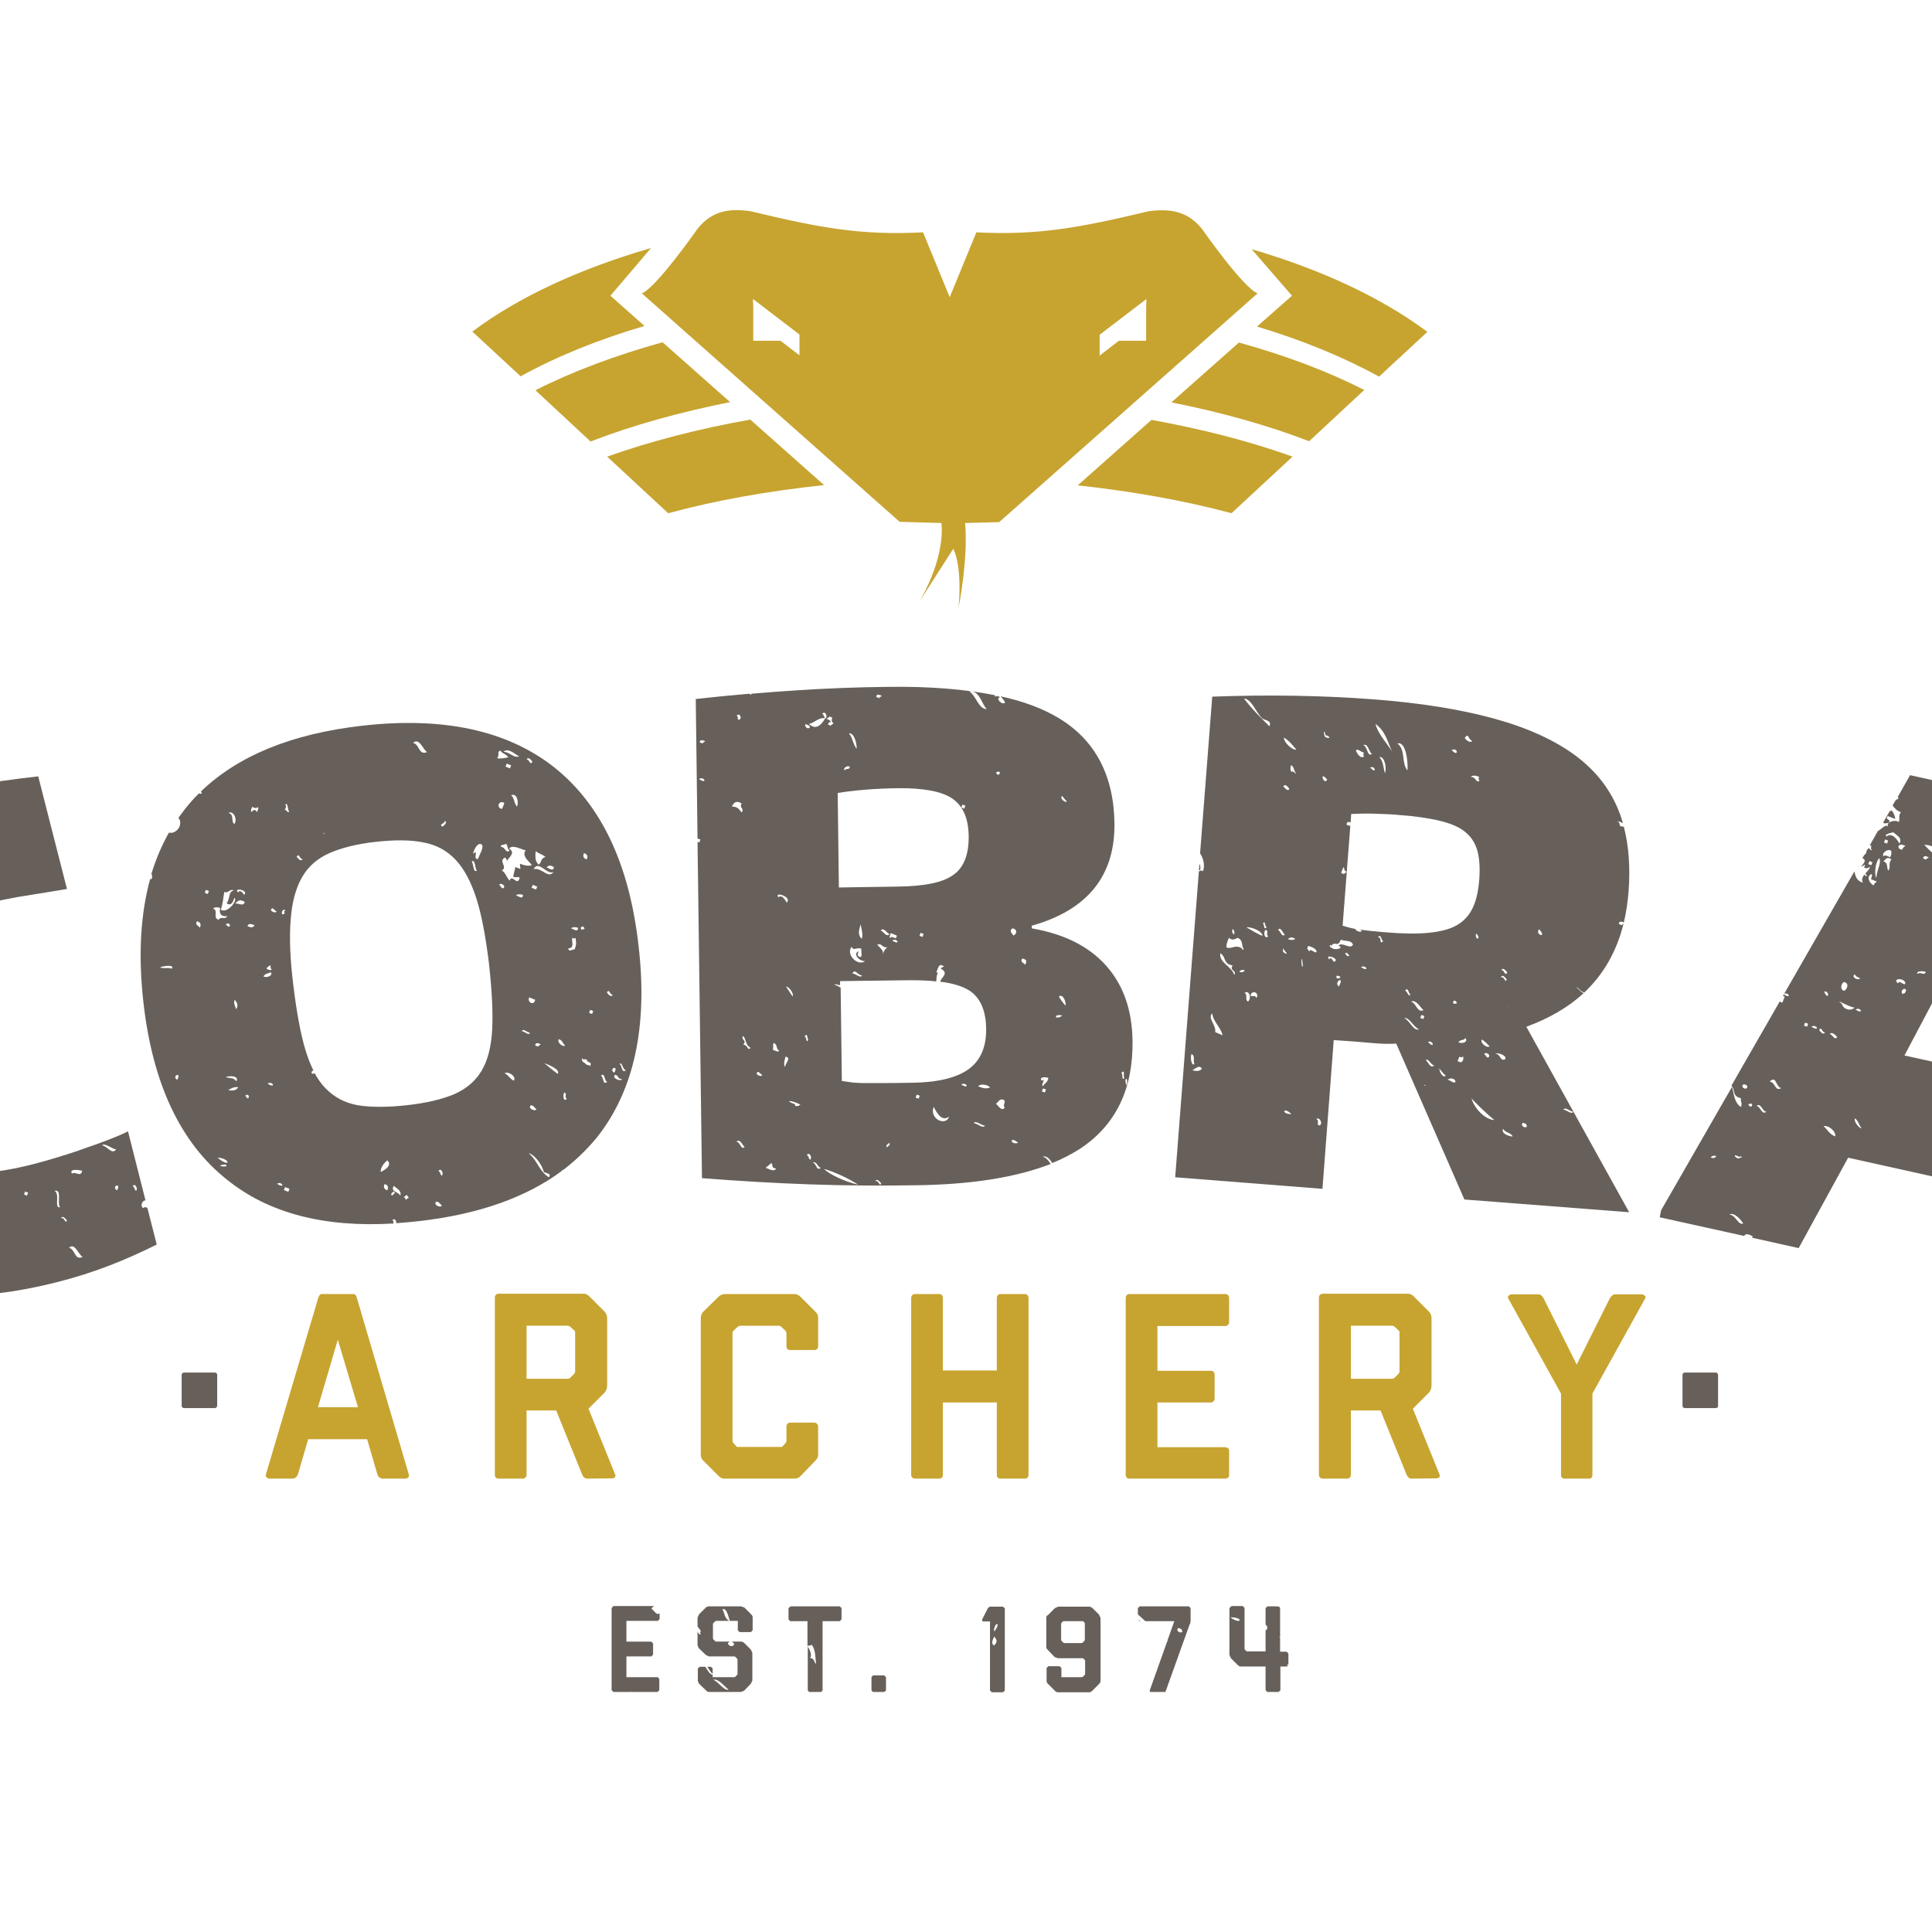 <?xml version="1.0" encoding="utf-8"?>
<!-- Generator: Adobe Illustrator 19.2.1, SVG Export Plug-In . SVG Version: 6.00 Build 0)  -->
<svg version="1.1" id="layer" xmlns="http://www.w3.org/2000/svg" xmlns:xlink="http://www.w3.org/1999/xlink" x="0px" y="0px"
	 viewBox="0 0 652 652" style="enable-background:new 0 0 652 652;" xml:space="preserve">
<style type="text/css">
	.st0{fill:#67605A;}
	.st1{fill:#C7A430;}
</style>
<polyline class="st0" points="294.1,566 294.1,570.5 294.6,571 298.4,571 299,570.5 299,566 298.4,565.4 294.6,565.4 "/>
<path class="st0" d="M353.1,545.9v9.8c0,0.4,0,0.6,0.5,1.1l2.3,2.4l1.1,0.4h8.5l0.6,0.6l0.1,0.3v4.4l-0.1,0.3l-0.7,0.7l-0.3,0.1
	h-6.9v-3.1l-0.6-0.6h-3.8l-0.6,0.6v4.3c0,0.5,0.1,0.7,0.5,1.1l2.3,2.3c0.3,0.3,0.6,0.5,1.1,0.5h10.4c0.3,0,0.6,0,1.1-0.5l2.3-2.3
	c0.2-0.2,0.5-0.6,0.5-1.1v-21.2l-0.5-1.1l-2.3-2.3l-0.8-0.4h-10.7l-1.1,0.5l-2.3,2.3C353.1,545.3,353.1,545.7,353.1,545.9
	 M358.1,548l0.1-0.3l0.6-0.6h6.7l0.5,0.5l0.1,0.3v5.5l-0.1,0.3l-0.7,0.7l-0.3,0.1h-5.9l-0.2-0.1l-0.7-0.7l-0.1-0.3V548z"/>
<path class="st0" d="M266.1,542.7v3.8l0.6,0.6h5.8v8.4c0.4-0.4,1.1,0.1,1.4-0.5c1.4,1.8,1.2,4.2,1.5,6.5c-0.9-0.6-0.3-1.8-2.1-2
	c0.7-0.4,0.4-2.2-0.7-3.8v14.8l0.5,0.5h4l0.5-0.5v-23.4h5.8l0.6-0.6v-3.8l-0.6-0.6h-16.6L266.1,542.7"/>
<path class="st0" d="M450.1,351l7.1,0.5c2.5,0.2,4.9,0.4,7.2,0.6c2.3,0.2,4.5,0.2,6.8,0.1l23,52.6l55.6,4.3l-34.7-62.6
	c7.7-2.8,14.2-6.6,19.3-11.3c-1.9-1.1-3.6-3.6-1-0.9l1.2,0.7c6.5-6.1,11-13.9,13.3-23.3l-0.6,0.5l-1-0.4c0.2-1.1,0.9-0.8,1.7-0.5
	c0.8-3.3,1.3-6.8,1.6-10.4c0.6-8.1,0.1-15.4-1.6-21.9c-0.3,0-0.7-0.1-1.2-0.2c-0.4-0.5,0-1.4-1.1-1.6c0.5-0.1,1.3,0.2,2,0.6
	c-0.4-1.2-0.7-2.4-1.2-3.6c-2.9-7.6-7.8-14-14.8-19.2c-7-5.2-16.2-9.4-27.5-12.5c-11.3-3.1-24.9-5.3-40.8-6.5
	c-17.1-1.3-35.2-1.6-54.3-0.9l-4.1,52.9c1.1,1.6,1.7,4,1,6c-0.6-0.3-1-0.3-1.2,0.1l-0.2-0.2l-8,103.4l49.7,3.9 M519.4,313.6
	C522.4,316.8,517.8,315.5,519.4,313.6 M451.2,330.2C450,328.2,454.3,330.1,451.2,330.2 M451.9,332.9c-1.1-0.6-0.6-1.8,0.3-2.2
	C452.9,331.1,452.1,332.1,451.9,332.9 M453.9,321.8c0.7-0.7,0.9,0.3,1.5,0.6C454.6,323.2,454.4,322.1,453.9,321.8 M459.3,326.4
	C461,325.3,462.3,328.3,459.3,326.4 M465,316.3c1.1-1.4,1.1,1.1,1.8,1.3C465.3,319.1,466.5,316.1,465,316.3 M473.9,343.6
	c1.7-0.4,3,2.9,5,3.8C476.9,348,475.9,344.5,473.9,343.6 M474.2,334.3c1.1-1.4,1.1,1.1,1.8,1.3C475.4,336.7,474.9,334.5,474.2,334.3
	 M476.2,338c1.7-0.8,3.1,2,4.2,2.9C478.3,341.9,478,338.6,476.2,338 M479.3,343.5l0.4-1l1,0.4l-0.4,1L479.3,343.5 M480.8,366
	C481.4,366.6,480.5,366.6,480.8,366 M481.2,357.8c0.7-0.9,1.6,1.5,2.8,1.8C482.7,360.7,481.9,358.3,481.2,357.8 M481.9,351.6
	C483.8,350.9,484.3,354.3,481.9,351.6 M485.8,360.9c-0.9-1.5,1.3,1.6,2.1,2.1C487.1,364,485.7,361.7,485.8,360.9 M488.5,364.4
	c0.8-0.7,2.3-0.6,2.7,0.5C490.9,366.1,489.4,364.4,488.5,364.4 M491.7,338.5C489.4,339.7,490.6,336.2,491.7,338.5 M492.9,358.5
	l-1-0.4c0.2-0.5,0.4-1,0.6-1.5c0.6,0.3,1,0.3,1.2-0.1C494,356.8,493.9,358.4,492.9,358.5 M492.2,351.7c0.6-1,1.8-0.4,2.3-1.4
	C495.7,351.7,493.2,352.4,492.2,351.7 M530.9,375.2c-0.5,1.1-2.2-0.7-3.3-0.7C528.2,373.4,529.9,375.1,530.9,375.2 M514,378.9l1,0.4
	l0.3,0.7C515.1,381.1,512.7,379.9,514,378.9 M510.4,383.4c0.9,0.5-4.3-0.4-3.1-2.5C507.6,382.1,510,382.3,510.4,383.4 M509.3,340.3
	C510.5,341.6,506.6,337.5,509.3,340.3 M508.7,328.2c-1,1.4-0.9-0.9-2-0.8C507.2,326.2,508.4,327.9,508.7,328.2 M508.5,330.6
	c-0.7,1.3-0.6-1.1-2-0.8C507.1,328.5,508.3,330.3,508.5,330.6 M507.9,357.5c-1.7,0.7-1.3-1.6-3.3-2
	C505.9,355.2,508.8,356.4,507.9,357.5 M504.3,378c-3.6-0.3-6.9-4.4-7.7-7.3C498.9,373.2,501.5,375.6,504.3,378 M498.1,315
	C500.2,316.8,497.7,317.8,498.1,315 M500.9,355.8c0.2-1.1,2.6,0.2,1.3,1.1C501.4,356.8,501.6,356.1,500.9,355.8 M500.1,350.8
	c1.1,0.7,1.8,1.5,2.6,2.3C501.9,353.9,499.3,351.9,500.1,350.8 M499.2,262.2c-0.3,0.6-0.3,0.9,0.1,1.2c-1,1.2-1.3-1.4-3-1.2
	C497,261.6,497.9,261.6,499.2,262.2 M496.8,250c-0.6,1.1-2.4-0.6-2.5-1C495.8,247.1,495.3,249.5,496.8,250 M489.9,253.1
	C492.2,252.1,492.2,255.8,489.9,253.1 M475,260c-2.2-2.6-0.5-6.8-3.4-9.1C474.4,250.1,475.2,256.8,475,260 M469.8,253.7
	c-0.9-1.8-4.9-6.1-5.6-9.4C467.6,246.8,468.3,250.4,469.8,253.7 M467.4,261c-0.6-1.9-0.5-4-1.9-5.5C467.3,255.2,468,259,467.4,261
	 M462.4,259C464.2,258.2,464.7,261.6,462.4,259 M463,254.5c-1.7,0.9-1.4-2.5-2.9-3C461.6,250.6,462,253.8,463,254.5 M460.3,254
	c-0.3,0.6-0.3,1,0.1,1.2c-1.3,1.2-2.5-1.2-2.8-1.8C457.9,252.3,459.4,253.9,460.3,254 M455.8,277.6l0.2-2.9c2.1-0.1,4.7-0.2,7.9-0.1
	c3.2,0.1,5.8,0.2,7.8,0.4c5.7,0.4,10.5,1.1,14.2,2c3.7,0.9,6.6,2.1,8.6,3.8c2,1.6,3.4,3.8,4.1,6.4c0.7,2.6,0.9,5.9,0.6,9.7
	c-0.3,3.8-1,7-2.2,9.5c-1.2,2.5-2.9,4.4-5.3,5.8s-5.6,2.2-9.6,2.6c-4,0.4-9,0.3-14.9-0.2c-3.6-0.3-6.4-0.6-8.4-0.9l0.8,0.4
	c-0.2,0.7-2,0.2-2.2-0.6c-1.6-0.3-3-0.7-4.3-1.1l2.6-33.7c-0.4,0-0.8-0.2-1.3-0.4C454.6,277.1,455.2,277.3,455.8,277.6 M453.4,292.6
	c0.4,0.5,0.1,1.4,1.1,1.6c-0.3,0.4-0.7,0.3-0.9,0.8l-1-0.4C452.8,293.9,453.1,293.3,453.4,292.6 M449.2,319.3c1.3-2,2.2,0.7,3.3-2.2
	c1.5,0.7,3.4,0,4.1,1.7c-0.9,1.8-3.9-1.2-4.9,0.4c2.4,0.7-1.9,2.1-3,0C449,318.6,449.3,319,449.2,319.3 M450.8,324.1
	c-0.9,1.7-1.4-2-2.2-0.3C447,322,450.9,323,450.8,324.1 M447.3,248.1c2,0.4,1.5,1.6-0.2,0.5C446.5,247.1,447,245.9,447.3,248.1
	 M447.9,263.1C446.8,265.3,445,259.7,447.9,263.1 M402.1,355.7c1.4,0.7,0.4,2.4,1,3.4C402.1,359.9,401.6,356.9,402.1,355.7
	 M402.4,361.2c1-0.6,2.5-2,3.2-0.5C404.8,361.6,403.7,361.5,402.4,361.2 M416,313.5c0.5,0.5,0.8,1.1,0.4,1.9
	C415.9,314.9,415.6,314.3,416,313.5 M410.1,348.3c0.4-2.3-2.7-4.8-1-6.3c0.3,2.8,2.9,4.7,3.5,7.4C411.8,349,410.9,348.7,410.1,348.3
	 M416.5,329c-0.7-2.8-5.1-4-4.7-7.3c2.1,1.1,0.8,3.6,4.2,4.1C414.7,327.6,417.6,327.5,416.5,329 M414,319.8c-0.3-0.8,0.2-2,0.7-3.3
	c1.4,1.1,2.1,0.3,3,0c1.9,0.8,1.2,2.6,2,3.8c-0.3,0.5-0.6,0.1-0.5-0.2C416.9,318.6,416,320.3,414,319.8 M418.2,327.9
	c0.5-0.5,1.1-0.8,1.9-0.4C419.6,328.1,419,328.3,418.2,327.9 M421.2,338c-1.3-0.6,0.1-2.3-1.2-2.9C421.5,334,422.5,336.6,421.2,338
	 M424,336.8c-0.7-1.3-0.7-0.2-2-0.8C422.4,333.9,425.2,335,424,336.8 M420.7,313c0.5-0.4,5.1,0.8,5.4,2.8
	C424.8,315.5,422.4,313.9,420.7,313 M426.2,311.7c0.9-1.4,0.5,1.1,1.3,1.1C426.4,314.3,426.8,311.9,426.2,311.7 M427.1,313.8
	c1.2,0.3,0,1.7,0.9,2.1C427,317.2,426.1,314.9,427.1,313.8 M428.4,245.1c-3.1-3.1-6.2-6.1-8.6-9.4c2.6,0.3,3.9,4.4,6.1,6.7
	C426.9,243.2,429.3,243,428.4,245.1 M431.3,313.8c1-1.2,1.6,1.2,2.3,1.6C432.6,316.5,432.1,314.1,431.3,313.8 M433.1,265.4
	c0.6-1.2,1.8,0.5,2,0.8C434.6,267.4,433.4,265.6,433.1,265.4 M433.1,320.4c-0.8-1.5,0.5,0.5,0.8,0.9
	C435.2,322.6,432.2,321.4,433.1,320.4 M435.8,376C432,375.9,433.3,373.3,435.8,376 M434.7,317c0.5-0.8,1.3-0.8,2.4-0.2
	C436.6,317.3,435.7,317.3,434.7,317 M435.9,260.6c-0.5-0.6-0.5-1.5-0.2-2.4c1,0.6,0.9,1.6,1.4,2.4
	C438.2,262.4,435.9,259.3,435.9,260.6 M433.3,248.9c1.9,1.2,3,2.7,4.2,4.1C436.2,253.2,433.2,250.6,433.3,248.9 M439.7,326.1
	C438.9,327,439.2,320,439.7,326.1 M441.9,321.1c-0.4-0.3-0.3-0.7-0.8-0.9l0.4-1c1.3,0.4,2.5,0.9,2.8,1.8
	C444.2,322.4,442.1,319.6,441.9,321.1 M445.1,379.8c-0.9-0.4,0.3-1.8-0.9-2.1C445.4,376.6,446.7,379.7,445.1,379.8"/>
<path class="st0" d="M584.5,366.8l-23.9,41.6l-0.5,2.4l28.5,6.3c0.6-1,1.7-0.5,2.9,0.1l-0.2,0.5l15.7,3.5l16.7-30.5l57.7,12.8
	L683,425l0.1,0c2.8,0.6,0.9,0.2-0.1,0l0.9,13.1l36.9,8.1c-0.3-0.3-0.3-0.6-0.8-0.8c0.2-1,2.4,0.1,1.5,1l0.6,0.1l0.2-0.8
	c0.8,1.3,1.8,0.6,2.9,1.5l5.6,1.3l0.5-2.4l-2.7-31.1c-0.2-0.4-0.3-0.8-0.1-1.4l-11.7-136l-72.2-16l-4.2,7.4l0.3,0.1
	c-0.1,0.6-0.4,0.8-0.8,0.7l-1.2,2c0.6,0.9,1.4,1.8,2.8,2.3c-1,1.4-0.2,2.1-0.7,3.3c-1.6-1-4.4,0.2-3.6,1.5c-1-0.8-2.1,0.8-3.5,1.6
	l-2.7,4.8l0.6,0.2c-0.3,0.6-0.3,1,0.1,1.2c-0.5,0.6-0.4-0.2-1-0.4l-0.3,0.1l-0.5,0.8c0,0.4-0.1,0.9-0.8,1.4l0,0l-0.6,1
	c1.6,0.7,0.4,1.8-0.4,2.8c0.7,0.2,1.8-1.7,1,0.4c0.9,0.4,1.5,0.2,1.9-0.4c0.1,0.8-0.8,1.6-1.5,2.4l0.6,0.7c-0.4,0.3-0.6,0.1-0.9-0.4
	c-0.6,0.8-1.1,1.7-0.5,2.8c-2.3-0.7-2.5-2.3-2.9-3.8l-23.7,41.3c1.6-0.7,2.6,1.9-0.1,0.2l-0.3,0.5l0.6,0.3c-0.3,0.7-0.6,1.4-0.8,2
	l-0.9-0.4l-14.7,25.6l-0.1,0.2l-1.5,2.6c1.4,1.3,0.1,3.6,3.2,4.2c-0.2,1.1,0.6,1.7,0,3C585.2,372,585.2,369.2,584.5,366.8
	 M726.8,429.2c-0.6,1.4-2.9,0.2-3.3-0.7C724,427.4,725.7,429.2,726.8,429.2 M724.4,436.5c-0.5,0.8-1.3,0.8-2.4,0.2
	C722,435,723.4,436.3,724.4,436.5 M720.2,410.6C717.5,408.7,723,408.9,720.2,410.6 M719.3,437.4c2,0.5,2.6,2.7,1,3.4
	c-0.5-0.2-0.1-0.8-0.1-1.2C718.5,439.8,719.7,439.1,719.3,437.4 M637.3,293.8c-0.8-0.9,0.1-2.6-1.7-3.1c0.7-0.6,1.2-1.8,2.7-0.7
	C637.1,291.6,638.2,292.3,637.3,293.8 M662.9,362.3C664.7,361.2,665.9,364.2,662.9,362.3 M669.6,369.1
	C667.3,370.4,668.5,366.9,669.6,369.1 M665.4,366.3c0.6-1.5,3.4,0,3.8,1C668.1,367.7,667.3,366.2,665.4,366.3 M674.8,389.6
	C675.7,388.2,680,393.2,674.8,389.6 M676,375.3c-0.3,1.1,1.7-0.2,1.8,1.3c-0.9,1-3.3-0.8-2.1-2.1c-1.4-0.2-3.7-1.9-3.7-3.9
	c3.8,1.8,4.6,2.7,7,4.6C678.6,376.8,676.3,373.8,676,375.3 M670.4,367.1l0.4-1c0.5,0.2,1,0.4,1.5,0.6l-0.4,1
	C671.4,367.5,670.9,367.3,670.4,367.1 M680.8,380.8c0.9-1.1,1,1.5,2.3,1.6C681.9,383.7,681.3,381.2,680.8,380.8 M683.5,316.2
	C681.2,317.5,682.5,314,683.5,316.2 M691.2,355.5c-0.6,1.1-2.3-0.6-2.5-1c0.3-0.6,1.1-0.1,1.7,0.1c-0.4-1,0.3-1.8,1.6-1.1
	C692.2,354.9,689.9,354.8,691.2,355.5 M690.4,351.6c-0.9-2.1-3.9-1.4-5-3.8C686,347.9,691.7,349.4,690.4,351.6 M686,384.1
	C687.8,383,687.3,386.7,686,384.1 M689.9,424.3l1,0.4l0.3,0.7C691,426.5,688.6,425.2,689.9,424.3 M688.1,412.2
	c2.1,0.1,4.5,1.7,6.3,2C693,416.3,689.6,412.8,688.1,412.2 M698.6,282.7c1.2,0.2,0.3,1.3,1.1,1.6C699,285.6,697.8,283.6,698.6,282.7
	 M715.8,285.6l0.5,0.2c-0.3,0.7-0.7,1-1.1,1.3C714.5,286.7,715.3,285.9,715.8,285.6 M706.6,287.8c-1.5,1.8-1.3-0.4-2.5-1
	C705.1,285.4,705.6,287.7,706.6,287.8 M705.3,296.7c0.6,0.4-0.1,1.4-0.3,2.2c-0.6-0.5-0.4-1.2-1.1-1.6
	C704.3,296.8,705.1,297.4,705.3,296.7 M702.8,392.2C704.6,391.1,705.8,394.1,702.8,392.2 M703.1,359.7c-0.9-0.2-0.7-0.8-1.3-1.1
	C701.9,357.5,704.4,358.8,703.1,359.7 M700.2,280.4c1.4,1-0.9,0.9-0.8,2c-1.6-1.4-2-1.6-3.1-2.5C698,277.5,698.4,282.9,700.2,280.4
	 M695.4,289.1c-0.3,1.7-1.3,1.6-1.7,2.8C691.7,291.7,694.3,288.4,695.4,289.1 M692,299C693.3,302,690.7,296,692,299 M694.5,303
	c-0.4,1.3-0.9,2.5-1.8,2.8c-0.7-0.8,0.2-2.3-1.9-2.6C691.9,302.7,693.1,302.7,694.5,303 M689.7,307.5
	C687.5,306.2,691.3,304.6,689.7,307.5 M688.5,333c1.3,1,1.6-0.2,2.7,0.5c0.4,1.8,1.4,3.3,1.4,5.3c-1.3,0.4-2.9-2.7-2.3-4.5
	c-2.1,0.3,0.1,2.1-0.7,3.3C688.4,336.4,688.1,334.9,688.5,333 M687.5,301.3c0.7,1.9-1.6,2.1-0.9,3.8c0.5,0,1-0.1,1.3-0.5
	c-0.6,0.8-1.3,4,0.2,4c0.9,1-1.5,2.3-2.6,1.9c1.4-2.7,0.6-4.5-1.9-5.5C684.6,303.1,686.6,303.4,687.5,301.3 M685.4,277.3
	c1.1,0.5,0.6,1.7,0,3C684.3,279.8,684.9,278.6,685.4,277.3 M684,301c-0.7,0.6-1.4,1.3-2.7,0.7C682.3,301.7,682.8,300.4,684,301
	 M681.8,307.9c-1.1,1.1-0.1,3.3,0.9,2.1c1.4,0.9-1.1,0.5-1.1,1.3C681.2,310.5,678,307.5,681.8,307.9 M679,337.5
	c-0.9-0.2-0.7-0.8-1.3-1.1C677.9,335.3,680.3,336.5,679,337.5 M671.1,282.1c-0.8-1.6-0.8-1.2-2.8-1.7
	C669.3,279.8,672.2,279.9,671.1,282.1 M663.3,270.7C662.5,267.6,666.7,269.7,663.3,270.7 M664.5,280.6c-1.3-0.6-3.4-0.8-1.9-2.6
	C663.8,279.5,665.3,278.3,664.5,280.6 M661.5,266.4c1.2,0.2,0.3,1.3,1.1,1.6c-0.3,0.5-1.1-0.1-1.4,0.6
	C660.6,267.9,661.6,267.9,661.5,266.4 M662.2,276.1c0.9,0.2,0.7,0.8,1.3,1.1c-0.7,1.1-2,0.5-2.9,1.2
	C659.5,277.5,661.9,276.9,662.2,276.1 M657.8,269.6c0.3-0.5,0.6-0.1,0.5,0.2c0.6,0.3,0.9,0.3,1.2-0.1c0,0.4,0,3.2-2,2.1
	C658.1,270.6,659.1,270.7,657.8,269.6 M654.4,270.6C655.2,273,652.1,272.7,654.4,270.6 M657.3,285.4l1,0.4c0.7-0.7-2.1-1.8-2-0.8
	c-0.5-0.9,0.4-2.4-1.9-2.6c0.7-0.4,1.2-1.1,1.5-2.3c-1.5-0.9-1.2,2.4-2.9,1.2c0.2-3.6,3.6-4.1,6.4-2.7c-0.8,1.7-3,0.2-3.5,2.7
	c2.5,0.8,3-2.9,5.8-1.2c0.5,1.6-0.6,3.9,0.9,5.1c-0.9,0.5-2.2,0-3.2,0.5c0.5,2,2.6,5.9,4.9,2.6c1.1,0.2-0.2,2.6-1.1,1.3
	c-0.1,0.7,0.6,1.2,0.4,1.9c0.6-0.6,2,0.7,2.4-0.2c1,1.2-1.9,1.3-2.3,2.6c-0.9-0.9-1.2-2-3.1-2.5c-0.5,2.3,0.6,3-0.7,4.5
	c-2.1-0.9-1.4-3.1-4.5-3.6c0.4-0.5,1.1,0.1,1.4-0.6c-2.9-2.6-4.7-3.6-7.4-6.6c2.5,0,5.1,1.4,5.2,3.3c0.8,0.5,1.1-0.1,1.7,0.1
	C657.6,287.2,656.3,286.8,657.3,285.4 M658.4,297.1c-0.2,1.1-0.9,1.2-1.3,1.8c-1.2-0.2-0.3-1.3-1.1-1.6
	C656.6,296.7,657.4,296.8,658.4,297.1 M650.9,289.3c-0.3,0.4-0.7,0.3-0.9,0.8l-1-0.4C649.2,288.5,650.1,289,650.9,289.3 M649.9,328
	c-0.4,1.5-2.1-0.3-2.7,0.7C646.3,327.7,649,327.6,649.9,328 M654.4,334.1l1.2-2.3l-0.2,0.2c-1.2-0.6,0.6-1.8,0.8-2l0.3,0.2
	l15.1-27.8l3.9,0.9l2.1,35.6l1.4,25.3l-36.3-8L654.4,334.1z M643.3,334.1l-0.4,1l-0.7,0.3C641.1,335.2,642.3,332.8,643.3,334.1
	 M640.6,331.9c-2.3-1.8,2-2,2.4-0.2C642.9,333.2,640.8,330.3,640.6,331.9 M643,285.5c-0.4,0.3-0.9,0.6-1.1,1.3l-1-0.4l-0.3-0.7
	C641.1,284.8,641.9,284.9,643,285.5 M639,280.9c1.1,1.1,3.1,1.8,2,3.8c-0.7-1.4-2.5-3.9-4.4-2.4C635.7,281.5,638.3,281,639,280.9
	 M636.2,283.3l1,0.4l-0.4,1l-1-0.4L636.2,283.3 M638.2,287.1c0.2,0.6,0.1,1.4-0.3,2.2c-0.8-0.3-1.8-1-2.2-0.3
	C634.8,288.1,637,286.2,638.2,287.1 M634.2,289.6c0.8,1.8-0.8,3.7-1,6.7C632.4,294.7,633,290.7,634.2,289.6 M630.5,291.6l0.4-1
	l1,0.4l-0.4,1L630.5,291.6 M631.5,295c0.6,0.3,0,1.1-0.1,1.7c0.7,0.3,1.4,0.6,2,0.8c-0.4,0.3-0.9,0.6-1.1,1.3
	C630.8,298,629.8,295.8,631.5,295 M619.3,383.5c-2-0.8-2.5-2.3-3.9-3.4C616.9,379.5,619.8,381.9,619.3,383.5 M626,377.4
	c1.2,0.9,1.3,2.2,2.2,3.3C627.8,381.1,625.5,378.7,626,377.4 M626.2,340.7C627.9,339.6,629.2,342.6,626.2,340.7 M625.9,328.8
	c0.3,0.6,0.9,1,1.8,1.3C627.5,331.1,624.5,329.9,625.9,328.8 M622.3,331.4c1.9,0.4,1.1,2.5,0,3C620.7,333.8,621.5,331.7,622.3,331.4
	 M625.9,340c-1.3,1.4-3.9,0.6-4.3-1.2C618.5,336.5,624.6,340.2,625.9,340 M620,350c-1,1.3-1.5-1-2.5-1
	C618.1,347.9,619.8,349.6,620,350 M615.6,334.6C617.7,334.3,617,338.1,615.6,334.6 M615.9,348.4c-0.6,1.2-1.8-0.6-2-0.8
	C614.8,346.2,614.8,348.5,615.9,348.4 M611.3,346.5C613.1,345.4,614.4,348.4,611.3,346.5 M609.2,345.1l1,0.4l-0.4,1l-1-0.4
	L609.2,345.1 M601.1,367.2c-2.1,1.3-1.9-2-3.9-2.2C599.6,362.8,599.1,366.7,601.1,367.2 M596.1,375.2c-1.6,1.2-1.9-1.7-3.3-2
	C594.3,372.1,594.6,374.9,596.1,375.2 M577.3,390.6c0.5-0.5,1.1-0.8,1.9-0.4C578.8,390.8,578.2,391,577.3,390.6 M590,372.7
	C592.3,371.5,591.1,374.9,590,372.7 M588,366.6c0-1.3,2.3-0.4,1.5,0.6C589.1,367.7,588,367.1,588,366.6 M588.3,412.9
	c-1.7,0.7-2.3-2.6-4.7-3.1C585.5,409.1,587.6,411.8,588.3,412.9 M587.4,390.6c-1.1,1.3-3.5-1.9-0.5-0.2
	C587.7,390,588.3,390.7,587.4,390.6"/>
<path class="st0" d="M405,293.6c0.2-0.8,0.1-1.5-0.2-2.1l-0.2,2.2L405,293.6"/>
<path class="st0" d="M661.3,282.9c-1.1-1.2-1.1-1.7-2.8-1.7C657.2,283.2,660.4,283.9,661.3,282.9"/>
<path class="st0" d="M414.9,542.7v15.8l0.5,1.1l2.3,2.3c0.5,0.5,0.9,0.5,1.1,0.5h8.3v8l0.6,0.6h3.8l0.6-0.6v-8h2.2l0.4-0.2l-0.5-0.3
	l0.6-0.2v-3.7l-0.6-0.6H432v-3.6l-0.2,0l0.2-0.1v-1l-0.3-0.1l0.3-0.2v-9.7l-0.3-0.5l-0.9-0.1h-3.1l-0.6,0.6v5.6
	c0.4,0.2,0.7,0.7,0.5,1.4c-0.1,0.4-0.3,0.5-0.5,0.3v7.3h-6.4l-0.6-0.6l-0.1-0.3v-13.8l-0.6-0.6h-3.8L414.9,542.7 M415.2,545.8
	C420,545.8,418.8,548.5,415.2,545.8"/>
<polyline class="st0" points="384.1,546.6 384.6,547.2 384.8,547.2 384.1,546.5 "/>
<path class="st0" d="M333.4,542.7l-1.9,3.7c-0.2,0.5,0,0.8,0.3,0.8h2.3v23.3l0.6,0.6h3.8l0.6-0.6v-27.7l-0.6-0.6H334L333.4,542.7
	 M336,548.4c0.7-0.9,1.1,0-0.1,1.7C334.9,551.4,335.7,548.7,336,548.4 M335.5,552.3c1,1.2,1.2,1.7,0,3
	C334.4,554.8,334.9,553.6,335.5,552.3"/>
<path class="st0" d="M-85.8,372c7.1,28,19.4,47,36.6,56.8c17.3,9.8,40.2,11.1,68.8,3.8c5.9-1.5,11.6-3.3,17.3-5.5
	c5.7-2.2,11-4.6,16-7.1l-3.2-12.5l-0.1,0.1c-0.5-0.3-0.9-0.3-1.2,0.1c-1.2-0.5-0.5-2.6,0.7-2.6l-5.9-23.3c-1.8,0.9-3.9,1.8-6.5,2.8
	c-2.6,1-5.3,2-8.3,3c-2.9,1.1-5.9,2-8.8,2.9c-3,0.9-5.7,1.7-8.1,2.3c-7.4,1.9-13.7,2.9-18.8,3c-5.1,0.1-9.4-1.1-12.9-3.5
	c-3.5-2.4-6.5-6.2-8.9-11.6c-1.7-3.7-3.3-8.3-5-13.8c-0.4-0.2-0.7-0.6-1.1-1.1l0.6-0.6c-0.5-1.9-1.1-3.9-1.6-6
	c-0.4-1.7-0.8-3.4-1.2-5.1c-0.9-0.1-1.8-0.6-1.9-1.3c0.4-0.9,0.9-1,1.5-0.7c-1.3-6-2.2-11.2-2.5-15.6c-0.5-6,0.3-10.9,2.2-14.7
	c1.9-3.8,5.1-6.9,9.7-9.2c4.5-2.3,10.6-4.4,18.4-6.4l0.3-0.1c0-0.6-0.1-1.3-0.2-1.7c-0.6-1.8-2.4-3.2-1.9-5.5
	c-1.5-0.5-2.8-1.1-1.9-2.6c1.4,1,2.1,0.2,3.3,0.7c1.3,2-0.7,5.3,2,6.7c-0.4,0.3-0.9,0.6-1.1,1.3l1,0.4c0.6-2.5,0.6-4.7-1-6.3
	c0.3-1.7,2,0.1,2.1-2.1c2,1.3,1.3,3.7,0.5,6.1c2-1.3,0.6,0.5,0,2.3c0.8-0.2,1.7-0.4,2.5-0.6c1.8-0.4,3.9-0.8,6.3-1.3
	c2.4-0.5,5.2-1,8.5-1.5c3.3-0.5,7.4-1.2,12.2-2l-9.7-38c-8.9,1-16.3,2.1-22.4,3.1c-6.1,1-11.6,2.2-16.6,3.4
	c-27,6.9-45.5,18.8-55.5,35.6C-91.6,321.3-92.9,343.8-85.8,372 M45.9,401.9c-0.6-0.5-0.4-1.2-1.1-1.6
	C45.5,399.1,46.7,401.1,45.9,401.9 M39.5,401.7C37.3,400.4,41.1,398.8,39.5,401.7 M39.2,387.9c-1.5,1.9-2.8-1-4.8-1.4
	C35.4,385.6,37.7,387.7,39.2,387.9 M27.7,395.1c-0.3,2.4-2.5,0-3.4,1C23.2,394.3,26.6,394.8,27.7,395.1 M27.9,424.2
	c-2.9,1.2-2.4-2.6-4.6-3.1C25.2,419.2,26.4,423.3,27.9,424.2 M22.6,411.9c-0.7,1.3-0.6-1.1-2-0.8C21.2,409.9,22.4,411.7,22.6,411.9
	 M20.3,407.4c-2.2,0.5,0.1-4.5-1.9-5.5C21.1,401.2,19.1,406.1,20.3,407.4 M8.5,402.1l1,0.4l-0.4,1l-1-0.4L8.5,402.1 M-1.9,399.5
	C-0.1,398.4-0.6,402.2-1.9,399.5 M-8.6,418.7c0.6,0.4-0.1,1.4-0.3,2.2C-10,420.3-9.5,419.1-8.6,418.7 M-10.1,428.2
	c-0.7-0.3-1.4-0.5-2-0.8C-11.6,425.2-9.3,426.6-10.1,428.2 M-30,385.7c0.5,0.5,0.8,1.1,0.4,1.9C-30.2,387.1-30.4,386.5-30,385.7
	 M-28.9,429.4c-0.7,1.3-0.6-1-2-0.8c1.2-1.8-1.6-2.8-0.7-5.6C-29.1,424.4-29.9,427.2-28.9,429.4 M-33.6,392
	C-31.8,390.9-30.5,393.9-33.6,392 M-36.6,390.7c-0.6,1.2-1.8-0.6-2-0.8C-37.7,388.5-37.7,390.8-36.6,390.7 M-16.6,303.5
	c1.9,0.3,1.6,1.6,3.3,2C-13.9,307-18,305.4-16.6,303.5 M-12.4,303.5c0.7,0.3,1.4,0.6,2,0.8c-0.3,0.7-0.7,1.4-0.1,1.7
	C-11.1,306.8-13.8,304.9-12.4,303.5 M-16.9,289.8c0.6-1,0.3,0.5,0.3,0.7l1,0.4C-15.5,292.2-17.6,290.9-16.9,289.8 M-14.9,295.3
	c-0.4,2.3,0.2,4.1,1.8,5.6c-1.6,0.7-2.2-2.7-3.9-3.4C-16.7,295.9-15.3,296.7-14.9,295.3 M-24.1,286.3c1.9,0.6,1.6,2.1,1.5,3.6
	C-23.4,288.8-24.4,287.8-24.1,286.3 M-24.6,286.1c-0.6-0.4-0.4-1.2-1.1-1.6C-25,283.3-23.7,285.2-24.6,286.1 M-37,305.8
	c-1.1-0.4-1.4-1.1-0.9-2.1C-36.8,304-36.5,304.8-37,305.8 M-38.6,301l1,0.4l-0.4,1l-1-0.4L-38.6,301 M-68.9,404.1
	c-1.5,2,1.8,2,0.1,4.2c-2.8-0.9-4.3-3.8-3.5-7.4c2.4,0.4,3.9,1.1,7.5,1.9C-65.7,404.5-68,402.8-68.9,404.1 M-66,375.1
	c-0.3,1.2-1.7,0-2.1,0.9C-69.3,375-67,374.1-66,375.1 M-62.3,348.8c-1.2-1-3.4,0.4-3.6-1.5C-65.9,345.5-61,347.5-62.3,348.8
	 M-61.8,304.6c1.2,1.4-1.3,2.1-1.4,3.6C-64.2,307.4-62.4,304.8-61.8,304.6 M-63.9,386.6C-62,385.5-62.1,389-63.9,386.6 M-62.8,403.6
	l-0.4,1l-1-0.4l0.4-1L-62.8,403.6 M-63.7,353.6c1.2,0.2,0.3,1.3,1.1,1.6C-63.3,356.4-64.5,354.4-63.7,353.6 M-62,411.7
	c0.3-2.7-1.4-2.3-3.2-3.7C-63.4,405.7-60,408.9-62,411.7 M-58.7,402.4c-0.9-0.3-0.8-1.1-1.8-1.3C-60.4,400.1-57.4,401.3-58.7,402.4
	 M-61.8,388.7c1.3-1.3,1.8,0.4,4,0.4c0.3,1.5,0.3,3.2,1.8,4.3C-57.3,394.8-58.3,389.1-61.8,388.7 M-55.7,310.1
	c-1.1-0.7-1.5,0.5-2.7-0.5c0.2-0.6,0.5-1,0.9-1.1l-0.4-0.5c0.4-0.7,0.9-0.4,1.4,0.1c-0.9-1.5-2.2-1.4-3.6-2.7c1.4,0.4,2.5,0.1,5,0.8
	C-56,307.6-54.3,308.2-55.7,310.1 M-54.9,378.5c-0.2,0.2-1.4,0.5-1.7-0.1C-57.3,377.1-53.4,376.8-54.9,378.5 M-58.3,312
	c-1.2-0.7,0.8-2,1.6-1.1C-57.1,311.5-57.9,311.3-58.3,312 M-51.8,383.9c-1.2,0.2-2.1-0.8-4.3-1.1C-54.7,380.8-52.8,382.7-51.8,383.9
	 M-54.3,424.9C-52.5,423.7-53,427.5-54.3,424.9 M-52.7,423.8c-0.7-0.8-1-1.8-1.9-2.6C-54,420.5-51.3,422.3-52.7,423.8 M-49.7,428
	c0.4-1.1,1.9,0.5,2.8,0.5C-47.9,430-48.6,428.6-49.7,428 M-48.5,394.7c0.3,0.6,0.9,1,1.8,1.3C-47.5,398.5-49.3,396.3-48.5,394.7
	 M-45.9,341.9c0.8-1.3,1.6,0.6,0.6,1.4C-45.8,343-45.2,342.2-45.9,341.9 M-42.7,422.5c-0.5-0.2-1-0.4-1.5-0.6
	c0.4-0.3,0.9-0.6,1.1-1.3C-42.6,421.1-42.3,421.7-42.7,422.5 M-41.9,400.3c-1.3-1.1-0.4-3.2-3.2-3.7
	C-43.7,394.1-40.5,398-41.9,400.3 M-43.7,322.7l0.9,0.1l0.2-0.3c0.4,0.3,0.3,0.7,0.8,0.9l-0.7,0.5c0.1,1.1-0.1,2.6-0.1,3.4
	c0,0.8,0.8,4.4-0.3,6.4l-0.1-0.2l-0.2,0.6c-1.1,0.1-1-1.1-0.5-1.6c-1.4-2.6-0.8-6.2-1.4-9.2l1.7-0.1l0.2-0.1L-43.7,322.7
	 M-44.2,318.9c-1,1-1-1.8-2.8-1.8C-45.4,315.2-44.9,318-44.2,318.9 M-45.8,346.1C-48.1,347.3-46.9,343.8-45.8,346.1 M-48.2,390.1
	c-2.4,1.5-3.5-3.9-6.3-4.9C-52.5,385.2-49.7,388.5-48.2,390.1 M-53.8,280.7C-51.9,279.5-52.4,283.3-53.8,280.7 M-53.2,301
	c1.7,0.3,0-1.3,0.8-2c2.6,0.1,0.4,2.6,0.3,3.7c-0.3,2-0.1,4.5-1.9,4.6c-0.5-1.2,0.1-2.8-0.8-3.9c0.5-0.6,1.2-0.4,1.6-1.1
	c-0.3-1.5-0.9-1.3-2.3-1.6C-54.8,300.6-52.1,299-53.2,301 M-55.4,304.9c-1.2-0.2-0.3-1.3-1.1-1.6C-55.8,302.1-54.5,304-55.4,304.9
	 M-60.9,293.7c-0.4-0.3-0.3-0.7-0.8-0.9C-60.9,291.7-59.2,293.5-60.9,293.7 M-64.2,291.8c1.6-1.1,0.7,2.5,3.1,2.5
	c-1.4,2.6-3.7,1.1-2.9,4.2c-1.6-1.3-0.3-3.8-2.1-5C-66.2,291.7-62.9,293.2-64.2,291.8 M-66,307.6c1.1,1.4,1.6,3,1.6,4.8
	c-1.3-0.4-1.3-1.4-2.1-2.1C-64.8,309.7-66.9,309.1-66,307.6 M-66.5,341.7c0.9,0.2,0.7,0.8,1.3,1.1l-0.4,1c-1.3-0.5-2,0.3-2.5-1
	C-67.6,342.5-66.8,342.8-66.5,341.7 M-66.8,367.1c-0.2,0.2-1.4,0.5-1.7-0.1C-69.2,365.7-65.3,365.4-66.8,367.1 M-70.5,354.3
	c2.3,0.4,0.6,3.5-0.4,4C-72,357.4-72,355-70.5,354.3 M-72.9,361.6c1.1,0.5,0.6,1.7,0,3c-0.7-0.5,0.2-1.8-1.6-1.8
	C-74.1,362.1-73.3,362.3-72.9,361.6 M-79.1,366.8l1,0.4c-0.2,0.5-0.4,1-0.6,1.5c-0.9-0.2-0.7-0.8-1.3-1.1
	C-79.8,367.2-79.3,367.3-79.1,366.8"/>
<polyline class="st0" points="627.3,292 627,292.6 627.1,292.6 "/>
<path class="st0" d="M206.4,542.7v27.7l0.6,0.6h5.8l0-0.1l0.3,0.1h8.8l0.6-0.6v-3.8L222,566h-10.6v-7h8.4l0.6-0.6v-3.8l-0.6-0.6
	h-8.4v-7H222l0.6-0.6v-2c-0.9,1-1.9-0.9-2.8-1.6l0.9-0.8H207L206.4,542.7"/>
<line class="st0" x1="170.8" y1="291.3" x2="171" y2="290.5"/>
<path class="st0" d="M235.4,283L235.4,283l1,0.3l-0.4,1l-0.6-0.2l1.5,113.5c12.9,1,25,1.7,36.6,2.1c11.5,0.4,23.3,0.5,35.2,0.3
	c19.1-0.2,34.4-2.7,45.9-7.2c-0.7-1-1.4-2.1-2.8-2.5c1.6-0.3,2.5,0.9,3.3,2.2c3.5-1.4,6.7-3.1,9.5-4.9c11.9-7.9,17.8-20,17.6-36.2
	c-0.1-10.5-3.1-19-8.9-25.5c-5.8-6.5-14.1-10.7-25.1-12.6l0-0.9c18.8-5.3,28.1-16.8,27.9-34.5c-0.2-16.2-6.5-28.1-18.7-35.5
	c-5.3-3.2-11.8-5.7-19.7-7.4c0.5,0.7,1.2,1.3,1.5,2.1c-1,1.1-3.5-1.6-1.6-1.8c-0.7-0.3-1.4-0.7-1.7-0.1l-0.2-0.6c-10-2-22-3-36-2.8
	c-10.3,0.1-20.8,0.5-31.3,1.2c-4.8,0.3-9.7,0.7-14.7,1.1l-0.4,0.4l-0.3-0.4c-5.9,0.5-11.9,1.1-18.2,1.8 M380.2,366.3
	c-0.3-0.6-0.4-1.2-0.4-1.9C380.5,363.2,380.5,365.7,380.2,366.3 M379.5,363.7c-1.1,1.4-0.4-1.4-1.1-1.6
	C380,360.5,378.8,363.5,379.5,363.7 M359.6,339.4C360.4,340.4,360.8,340.8,359.6,339.4L359.6,339.4c-0.9-1-2.1-2.5-2.2-3.2
	C358.8,335.4,359.8,338.1,359.6,339.4 M358.5,342.7C356.2,344.6,355.1,342,358.5,342.7 M352.6,368.7l-1-0.4l0.4-1l1,0.4L352.6,368.7
	 M353.8,363.8c-0.3,1.7-1.3,1.6-1.8,2.8c-0.6-0.4,0.1-1.4,0.3-2.2l-0.7,0.3C350.4,363.5,352.9,363.3,353.8,363.8 M358.4,268.6
	c0.6,0.6,1,1.3,1.6,1.8C360,271.2,357.4,269.6,358.4,268.6 M345,323.5c1.4,0.2,1.7,0.9,0.9,2.1C345.6,324.9,344.1,324.7,345,323.5
	 M343.6,385.7C340.6,386.5,340.8,383.1,343.6,385.7 M341.8,313.3c1.7,0.4,1.3,2,0.2,2.4C341.3,314.9,340.5,313.8,341.8,313.3
	 M336.1,260.7C338.4,259.4,337.2,262.9,336.1,260.7 M338.9,371.3c0.6,0.6-0.7,2,0.2,2.4c-1,1.6-2.1-0.5-3-1.2
	C336.9,372,337.4,370.4,338.9,371.3 M264.9,360.1c-0.5-0.9-0.2-2.1,0.2-3.5C267.2,356.9,265,358.9,264.9,360.1 M273.4,391.4
	c-0.6-0.5-0.4-1.2-1.1-1.6C273,388.6,274.3,390.5,273.4,391.4 M274.2,392.3c1.5-0.5,1.6,1.5,2.8,1.8
	C275.4,395.4,275.6,392.5,274.2,392.3 M278.1,394.5c2.7,0.7,7.9,2.9,11.5,5.3C285.1,398.8,279.7,396.2,278.1,394.5 M295.4,398.6
	c0.6-1.2,1.8,0.6,2,0.8C296.7,400.7,296.8,398.3,295.4,398.6 M299.4,387.2c-0.8-0.7,0.3-1,0.6-1.5
	C300.8,386.4,299.7,386.6,299.4,387.2 M310,370.8l-1-0.4l0.4-1l1,0.4L310,370.8 M315.1,373.5c0.7,1.4,2.6,5.4,5.2,3.3
	C319.3,380.2,313.5,377.7,315.1,373.5 M324.4,366C326.2,364.9,327.4,367.9,324.4,366 M328.6,379c0.7-1,2.6,0.8,3.8,0.9
	C331.7,381,329.8,379.1,328.6,379 M334.1,367c-1.1,0.5-2.4,0.3-4-0.4C331,365.5,333.7,366.2,334.1,367 M333,239.3
	c-2.8,0-3.5-4.4-5.9-6C330.7,233,331.2,237.5,333,239.3 M324.8,271.5l1,0.4l-0.4,1l-1-0.4L324.8,271.5 M297.6,234.8
	c-0.3,0.4-0.7,0.3-0.9,0.8l-1-0.4C295.8,234,296.7,234.5,297.6,234.8 M289.1,252.7c-1.3-1.6-1.3-3.7-2.6-5.2
	C288.2,247.2,289.2,250.8,289.1,252.7 M286.8,258.8c-0.2,1.2-1.3,0.3-1.6,1.1C284.1,259.7,285.9,258,286.8,258.8 M303,266
	c8.7-0.1,14.9,1.1,18.4,3.5c3.6,2.5,5.4,6.6,5.5,12.6c0.1,6.2-1.6,10.6-5.1,13.1c-3.5,2.6-9.8,3.9-18.8,4l-19.9,0.3l-0.4-31.9
	C288.4,266.7,295.2,266.1,303,266 M311.7,315.2l-0.4,1l-1-0.4l0.4-1L311.7,315.2 M301.1,317.4C302.8,316.3,304.1,319.3,301.1,317.4
	 M300.5,316.6c-0.6-0.3,0-1.1,0.1-1.7c0.7,0.3,1.3,0.5,2,0.8C302.7,317.8,300.8,315.3,300.5,316.6 M297,318.7c0.6,0.1,0.9,1.1,2.5,1
	c-0.7,0.4-1.2,1.1-1.5,2.3C298.5,320.1,294.4,318.4,297,318.7 M297.2,314c1.1-1.2,2.1,1,3,1.2C299.1,316.5,298.1,314.2,297.2,314
	 M287.4,319.5c0.6,1.6,1.8,0,3.3,0.7c-0.2,0.7,0.5,3.1-0.5,2.7c-1.2-0.2-0.7-1.1-0.4-1.9c-2.4,1,0.7,3.7,2.2,3.3
	C289.6,326.3,285.3,322.2,287.4,319.5 M290.9,329.2c-0.5,1.1-2.2-0.7-3.3-0.7C288.8,326.8,289,328.9,290.9,329.2 M290.5,311.9
	c0.1,1.6,0.8,3,0.4,4.9C289.4,315.8,289.8,313.9,290.5,311.9 M283.5,332.5l0-1.4l23.5-0.3c3.4,0,6.4,0.1,9,0.4c0-0.9,0-1.9,0.5-2.9
	l-0.5-0.2c0.6-1.3,0.8-3.4,2.6-1.9c-0.8,0.2-1,0.5-1.1,0.7l0,0c3,1.6,0,3-0.2,4.4c4.2,0.5,7.4,1.5,9.7,2.9c3.8,2.4,5.7,6.7,5.8,12.9
	c0.1,6.2-1.9,10.8-5.9,13.7c-4,2.9-10.4,4.5-19.1,4.6c-4.4,0.1-8,0.1-10.6,0.1c-2.7,0-4.8,0-6.4,0c-1.6-0.1-2.9-0.1-3.9-0.3
	c-1-0.1-1.9-0.3-2.8-0.4l-0.4-31.5c-0.7-0.4-1.5-0.9-2.2-1C281.9,332,282.7,332.3,283.5,332.5 M279.9,241.8l1,0.4
	c-0.4,0.9-0.2,1.5,0.4,1.9c-0.3,0.4-0.7,0.3-0.9,0.8l-1-0.4c0.2-0.6,0.5-0.9,0.9-0.8c0.2-0.6-0.8-0.8-1.3-1.1
	C279.2,242.2,279.7,242.3,279.9,241.8 M278.6,242.5c-0.6-0.4-0.4-1.2-1.1-1.6C278.3,239.7,279.5,241.6,278.6,242.5 M278.5,242.4
	c-1.4,2.4-3.2,4.1-5.5,1.9C274.9,244,276.2,242,278.5,242.4 M271.7,244.4C275.3,245.1,271.8,247.1,271.7,244.4 M272.8,350.9
	c-0.9,1.4-0.5-1.1-1.3-1.1C272.7,348.2,272.3,350.7,272.8,350.9 M270.1,372.8c-0.2,0.4-2.3,0.9-1.7-0.1
	C263.9,371,267.7,371.4,270.1,372.8 M267.5,336.3c-0.8-1.1-1.4-2.2-2.2-3.3C265.7,332.6,268,334.9,267.5,336.3 M265.5,304.6
	c-0.4-0.6-1.5-2.9-2.8-1.8C261.1,300.7,267.5,302.7,265.5,304.6 M261.1,352c1.5,0.5,0.6,2,1.9,2.6c-0.4,0.6-1.4-0.1-2.2-0.3
	C261.2,353.3,260.6,352.9,261.1,352 M260.3,392.5c0.7,0.5-0.2,1.8,1.6,1.8c-0.6,1.3-2.1,0.3-3.5-0.2
	C259,393.5,259.7,393.1,260.3,392.5 M255.9,361.7l1.3,1.1C257.1,363.7,254.2,362.4,255.9,361.7 M248.5,385.3
	c1.3-1.2,2.1,1.3,2.8,1.8C250,388.2,249.9,385.4,248.5,385.3 M250.8,349.6c1.1,1.2,0.7,3.1,2.5,4c-1,1.3-1-1.2-2.5-1
	C252.3,350.9,249.8,351,250.8,349.6 M249.2,242.9c-0.5-0.4,0.1-1.1-0.6-1.4C249.7,240.3,250.7,242.8,249.2,242.9 M250.3,271.2
	c-1,1.4,1,1.5,0,3c-1-1.3-1.5-2-3.3-2C247.6,270.8,248.6,270,250.3,271.2 M238,250.1c-0.3,0.4-0.7,0.3-0.9,0.8l-1-0.4
	C236.3,249.4,237.2,249.9,238,250.1 M235.9,262.9C237.7,261.8,238.9,264.9,235.9,262.9"/>
<path class="st0" d="M239.9,562.5h-1.2c0.6,0.9,1.1,1.8,1.8,2.4V563L239.9,562.5"/>
<line class="st0" x1="222.5" y1="543.2" x2="222.5" y2="544"/>
<path class="st0" d="M238.2,542.5l-2.3,2.3l-0.5,1.1v3c0.5,0.6,0.9,1.2,1.1,1.5c-0.3,0.6-0.3,1,0.1,1.2c-0.5,0.1-0.9-0.3-1.2-1v4.6
	l0.4,1l2.4,2.3l1,0.5h8.6l0.3,0.1l0.7,0.7l0.1,0.3v4.8l-0.1,0.3l-0.7,0.7l-0.2,0.1h-7.4v-0.8c-1.1-0.2-1.6-1.5-2.5-2.7h-1.9
	l-0.6,0.6v4.2l0.4,0.9l2.4,2.3c0.3,0.3,0.5,0.5,1.1,0.5H250l1.1-0.4l2.3-2.4l0.5-1.1v-9.3l-0.5-1.1l-2.3-2.3
	c-0.2-0.2-0.6-0.4-1.1-0.4h-3.1c0.4,0.1,0.7,0.5,0.9,0.9c-0.6,1.1-1.8,0.6-2.2-0.3l0.6-0.6h-4.5l-0.3-0.1l-0.7-0.7l-0.1-0.3v-4.8
	l0.1-0.3l0.7-0.7l0.3-0.1h4.4c-1.7-0.9-1.5-2.6-2.3-3.9c1.5-0.6,2,2.6,2.5,3.9h2.7v3.2l0.6,0.6h3.8l0.6-0.6v-4.3
	c0-0.3,0-0.6-0.5-1.1l-2.3-2.3l-1.1-0.4h-10.7C238.7,542.1,238.5,542.3,238.2,542.5 M240.7,566.9c1.7-0.6,3.8,2.3,5.2,3.3
	C244.3,570.7,242.6,567.6,240.7,566.9"/>
<path class="st0" d="M637.3,277.8c1.3-1.4-1.5-1.1-0.2-2.4c0.8,0.3,1.7,0.7,2.5,1c-0.1-1.1-0.5-2-1.2-2.9l-0.7,0.3l-2.2,3.8
	C636.3,278.2,636.6,277.6,637.3,277.8"/>
<path class="st0" d="M132.8,412.9c-0.1-0.4,0.1-0.9-0.4-1.1c0.8-0.9,1.5,0.3,1.3,1c2.5-0.2,5.1-0.4,7.7-0.7
	c20.1-2.3,36.3-8,48.4-17.1l-0.2-0.1l0.5-0.1c4.2-3.2,8-6.9,11.3-10.9c12.5-15.7,17.3-37.3,14.1-64.7c-3.1-27.6-12.6-47.6-28.4-60.2
	c-15.8-12.5-37.4-17.2-64.8-14.1c-23.8,2.7-41.9,10.1-54.5,22.2c0.5,0.5,0.3,1.1-0.6,0.6c-1.8,1.7-3.4,3.6-4.9,5.5
	c-0.7,0.9-1.4,1.9-2.1,2.8c1.8,2-0.5,5.6-3.2,5c-2.4,4.3-4.4,8.9-5.9,13.9c0.3,0.5,0.4,1.3-0.1,1.9l-0.3-0.3
	c-3.3,12-4.1,25.9-2.3,41.8c3.1,27.4,12.5,47.4,28.2,59.8C90.6,409.4,109.3,414.3,132.8,412.9 M211.2,361.2
	c-1.5,1.2-1.2-1.7-2.1-2.1C209.9,358.1,210.1,360.9,211.2,361.2 M209.9,364.2c-0.2,0.9-3.7-0.3-2.3-1.5
	C208.9,363,208.3,364.1,209.9,364.2 M207.3,362C205.1,360.7,209,359.1,207.3,362 M206.8,335.7c-0.6,1.2-1.8-0.5-2-0.8
	C205.7,333.5,205.7,335.8,206.8,335.7 M204.9,365.1c-1.5,1.3-1.2-1.7-2.1-2.1C204.2,361.8,203.9,364.8,204.9,365.1 M58,326.9
	c-1.5-0.5-2.5,0.1-4-0.4C54.8,326,59.1,325.4,58,326.9 M59.8,364.4C57.7,363.1,61.5,361.5,59.8,364.4 M67.4,313.1
	c-0.2-0.7-1.8-0.9-0.9-2.2C67.7,311.3,68,312,67.4,313.1 M70.1,301.7l-1-0.4l0.4-1l1,0.4L70.1,301.7 M77,367.9c1-0.6,2-1.2,3.4-1
	C79.6,368.2,78.3,368.1,77,367.9 M79.8,364.9c-1.3-1.4-1.6-0.8-3.6-1.4C76.9,363.1,80.8,362.8,79.8,364.9 M76.2,311.9
	C78.1,310.7,78,314.3,76.2,311.9 M79.2,337.4c0.7,0.8,1.4,1.7,0.5,3.2C79.4,339.5,78.7,338.7,79.2,337.4 M90.3,365.7
	C92.1,364.6,93.3,367.6,90.3,365.7 M130.7,401.7c-1.1-0.4-1.4-1.1-0.9-2.1C130.9,399.9,131.2,400.6,130.7,401.7 M128.5,395.5
	c-0.2-1,0.7-2.7,2.2-3.9C132.6,393.3,129.6,395,128.5,395.5 M132.3,403.5c-0.8-0.7,0.3-1,0.6-1.5C133.7,402.8,132.6,403,132.3,403.5
	 M135.1,403.5c-0.4-1.2-3.5-1.3-2.2-3.3C133.9,401.1,135.6,401.8,135.1,403.5 M137.1,404.9c-0.4-0.3-0.3-0.7-0.8-0.9
	c0.3-0.4,0.7-0.3,0.9-0.8c0.4,0.3,0.3,0.7,0.8,0.9C137.7,404.5,137.3,404.4,137.1,404.9 M147.3,405.5c1.1,0.2,1.2,0.9,1.8,1.3
	C148.9,407.8,145.9,406.6,147.3,405.5 M149.1,396.8c-0.6-0.5-0.4-1.2-1.1-1.6C148.7,393.9,149.9,395.9,149.1,396.8 M170.6,284.7
	c1,0.6,0.4,1.8,1.4,2.3c-1.3,1.3-1.5-1.3-3-1.2C169.1,284.6,170.2,285.5,170.6,284.7 M170.6,258.7l0.4-1c0.5,0.2,1,0.4,1.5,0.6
	l-0.4,1C171.6,259.1,171.1,258.9,170.6,258.7 M169.4,273c-2.1-0.4-1-3.2,0.8-2C170,271.7,169.7,272.4,169.4,273 M169.8,299.8
	c-0.9-0.2-0.7-0.8-1.3-1.1C168.6,297.6,171.1,298.9,169.8,299.8 M173.4,364.7c-1.4-0.7-1.7-1.8-3.1-2.5
	C171.4,361.4,174.4,363.2,173.4,364.7 M174.1,302.2c0.6-0.5,1.5-0.5,2.4-0.2C176.4,303.7,175.1,302.4,174.1,302.2 M176.1,348
	c0.4-1.1,1.9,0.5,2.7,0.5C178.5,349.7,177,348,176.1,348 M181,374.3c-0.2,1-3.2-0.3-1.8-1.3C180.3,373.2,180.3,373.8,181,374.3
	 M180.6,352.8c0.2-1.2,1.1-0.7,1.9-0.4c-0.3,0.4-0.7,0.3-0.9,0.8L180.6,352.8 M178.6,336.6c0.7,0.3,1.3,0.5,2,0.8
	C180.2,339.6,177.8,338.2,178.6,336.6 M185.2,397.3c-3.4-2.2-3.8-5.7-6.8-8.1c1.9,0.3,4.6,3.9,5.1,6.3
	C184.4,396,186.3,396,185.2,397.3 M199.1,359.8l-0.4-0.4c-0.4,0.2-1-0.2-1.4-0.7c-0.7-0.4-1.2-0.8-0.7-1.6l0.5,0.7l0.2-0.4
	c0.8,0.1,0.9,0.5,1,0.9C199.2,358.5,199.7,358.9,199.1,359.8 M199.2,340.8l1,0.4l-0.4,1l-1-0.4L199.2,340.8 M197.1,287.9
	c1.1,0.4,1.4,1.1,0.9,2.1C196.9,289.7,196.6,289,197.1,287.9 M197.3,313.4C195,314.7,196.3,311.2,197.3,313.4 M195.1,313.1
	c-0.1,1.7-1.5,0.4-2.4,0.2C193.3,312.8,194.1,312.8,195.1,313.1 M193.1,316.5c0.6,0.3,1,0.3,1.2-0.1c-0.2,0.8,0.6,1.8-0.4,4
	c-1.1-0.1-1.6,1.1-2.2-0.3C194,319.9,192.9,318.1,193.1,316.5 M191.3,370.8c-1.2,1.3-1.4-1.3-0.9-2.1
	C191.6,369,190.3,370.4,191.3,370.8 M188.6,350.7c1.3,0.4,1.2,1.4,2.1,2.1C190.2,353.6,187.8,351.8,188.6,350.7 M188.2,362.4
	c-1.3-0.9-4.5-3.6-4.5-3.6C184,358.9,189.4,360.8,188.2,362.4 M186.9,292.6c-0.1,1.7-1.5,0.4-2.4,0.2
	C185,291.9,185.8,292,186.9,292.6 M180.8,287.2c1,1,1.6,0.7,3.3,2c-1.8,0.5-1.2,1.8-2.3,2.6C180.5,290.7,180.6,288.9,180.8,287.2
	 M186.8,294.3c-1.8,2.4-3.9-1.6-6.7-1C181.8,290.1,184.4,295.3,186.8,294.3 M181.3,299.2l-0.4,1c-0.5-0.2-1-0.4-1.5-0.6l0.4-1
	C180.2,298.8,180.8,299,181.3,299.2 M179.7,257.1c-1,1.4-0.9-0.9-2-0.8C178.3,255.1,179.5,256.8,179.7,257.1 M177.4,286.9
	c-1.3,1.9,0.6,3.3,2.1,5c-1.1,0.5-2.4,0.2-4-0.4c-0.2,1.7,1.1,2.2-1.6,1.1c-0.3,2-0.4,1.3-0.7,3.3c0.9,0.4,1.3-0.2,2.2,0.3
	c-0.8,3.2-2.6-1.5-3.4,1c-1.1-1.1-1.3-2.6-2.7-3.5c2.3-0.9-1.4-3.3,1.2-4.3c0.3,0.3,0.5,0.7,0.6,1.1c0.7-1.2,3-2.8,0.7-4.1
	C173,284.7,176.7,287.1,177.4,286.9 M172.5,268.4c2-0.9,2.6,2.3,2,3.8C173.4,271.1,173.7,269.4,172.5,268.4 M175.2,255.3
	c-2.2,0.5-2.8-1.4-5.3-1.6C171.5,252.3,173.5,254.3,175.2,255.3 M168.9,253.3c0.4,1,2.3,1.3,2.6,2.3c-1.2,0.2-2.3,0.5-3.7,0.3
	C168.8,254.3,167.5,253.8,168.9,253.3 M162.7,285.1c0.5,1.2-0.8,3.1-1.4,4.8c-1.9,0.2,0.4-3.5-1.6-1.8
	C159.5,287.9,161,283.7,162.7,285.1 M160.9,293.8c-1.2,0.9-1.1-2.3-1.7-3.1C160.4,289.9,160.3,293.1,160.9,293.8 M150.1,277
	c1.2,0.6-0.6,1.8-0.8,2C147.9,278,150.2,278.1,150.1,277 M144.1,253.8c-2.9,1.2-2.4-2.6-4.7-3.1
	C141.5,248.8,142.7,252.9,144.1,253.8 M109.3,281C109.9,281.6,109,281.6,109.3,281 M102.1,289.9c-0.6,1.2-1.8-0.6-2-0.8
	C101.1,287.7,101,290,102.1,289.9 M98.1,310.4c0.4-5.8,1.7-10.6,3.8-14.3c2.1-3.7,5.2-6.4,9.3-8.2c4.1-1.8,9.3-3.1,15.6-3.8
	c6.3-0.7,11.7-0.7,16.1,0.2c4.4,0.8,8,2.8,10.9,5.9c2.9,3.1,5.2,7.5,7,13.1c1.8,5.7,3.1,12.9,4.2,21.7c1,9.1,1.4,16.5,1.1,22.4
	c-0.3,5.8-1.5,10.5-3.6,14c-2.1,3.5-5.2,6.1-9.3,7.9c-4.1,1.7-9.5,3-16.1,3.7c-6.5,0.7-11.9,0.7-16.3,0c-4.4-0.8-8-2.7-10.9-5.7
	c-1.4-1.4-2.6-3.1-3.7-5.1c-1.5,0.7-1.2-1-0.4-0.9c-1-2-1.9-4.3-2.7-6.9c-1.7-5.6-3-12.9-4.1-21.8C97.9,323.7,97.6,316.3,98.1,310.4
	 M97.3,402.2c-0.5-0.2-1-0.4-1.5-0.6l0.4-1c0.5,0.2,1,0.4,1.5,0.6L97.3,402.2 M96.2,271.6c1.1-1.1,0.8,1.9,1.4,2.3
	c-0.5,0.7-0.6-0.5-1.5-0.6C96.5,272.6,96.8,271.9,96.2,271.6 M96,307c0.5,0.3,0.1,0.6-0.2,0.5l0.3,0.7C94.8,309.5,94.8,307,96,307
	 M93.5,399.5C95.2,398.4,96.5,401.4,93.5,399.5 M92,306.5l1.3,1.1C93.1,308.5,90.3,307.2,92,306.5 M91.1,325.7
	c0.5,0.4-0.1,1.1,0.6,1.4c-0.3,0.6-1.1,0.1-1.7-0.1C90.1,326.1,90.8,326.3,91.1,325.7 M91.3,328.1c1.1,1-1.3,2.1-2.4,1.4
	C89.5,328.5,90.5,328.6,91.3,328.1 M85.1,272.3c0.7,0.3,1.4,0.7,1.7,0.1c0.5,0.1,0.4,0.4,0.3,0.7l-0.4,1c-0.5-0.9-1-1.1-1.7-0.1
	C84.4,273.7,84.9,272.9,85.1,272.3 M85.9,312.3c-0.5,0.8-1.3,0.8-2.4,0.2C83.9,311.6,84.8,311.7,85.9,312.3 M82.8,369.7
	C84.6,368.5,84.1,372.3,82.8,369.7 M82.4,302c-0.2-0.3-1.4-2.1-2-0.8C78.4,299.4,84.1,300.3,82.4,302 M82.6,304.4
	c-0.4,1.6-2.1,0.4-3.2,0.5C80.2,304,81,303.3,82.6,304.4 M79.1,278.1c-1.3-1,0.1-3.1-2-3.8C78.8,273.5,80.2,276.4,79.1,278.1
	 M75.7,301c1.4,0.6,1.8-1.2,3.2-0.5c-1.9,0.5-1,2-2.4,4.4c1.5,0.9,2.1-0.4,2.6-1.9c1.3,0.6-2.3,5.5-4.6,4
	C75.3,304.8,75.3,303,75.7,301 M71.9,306.6c0.6-0.5,1.5-0.5,2.4-0.2c-0.4,1.9,0.2,3,2.4,2.8c-0.6,1.3-2.3-0.1-2.9,1.2
	C71.6,309.8,73.9,307.3,71.9,306.6 M73.4,390.7C77.7,390.8,78.1,394.5,73.4,390.7 M74.2,393.4c0.6-0.3,1.2-0.4,1.9-0.4
	C77.4,393.8,74.9,393.8,74.2,393.4"/>
<path class="st0" d="M401.8,546.9v-4.2l-0.6-0.6h-16.6l-0.6,0.6v2.1c0.8,0.8,1.7,1.5,2.5,2.3h9.8l-2.3,6.5l0.1,0.2l-0.2,0.1
	l-5.9,16.6l0.1,0.5h5.2l8.1-22.6C401.6,548.1,401.8,547.5,401.8,546.9 M397.7,549.4l1,0.4l0.3,0.7
	C398.8,551.6,396.4,550.3,397.7,549.4"/>
<path class="st1" d="M129.1,499c-0.7,0-1.5-0.6-1.7-1.3l-3.5-12H104l-3.5,12c-0.3,0.7-1,1.3-1.7,1.3h-7.8c-0.7,0-1.5-0.6-1.3-1.3
	l17.7-59.7c0.2-0.5,0.5-1.3,1.2-1.3h10.5c0.7,0,1.1,0.4,1.3,1.2l17.6,59.8c0.2,0.7-0.5,1.3-1.2,1.3 M114,452.1l-6.7,22.8h13.5
	L114,452.1z"/>
<path class="st1" d="M198.1,499c-0.7,0-1.3-0.6-1.6-1.3l-8.8-21.7h-10v21.7c0,0.7-0.5,1.3-1.3,1.3h-8.2c-0.7,0-1.2-0.5-1.2-1.3
	v-59.8c0-0.7,0.5-1.3,1.2-1.3h28.4c0,0,1.3-0.2,2.3,0.9l5,5c1.1,1.1,1,2.3,1,2.3v22.7c0,1-0.3,1.9-1,2.6l-5.3,5.3l9,22.2
	c0.3,0.6,0,1.3-1.1,1.3 M193.8,463.6l0.3-0.6v-13.5l-0.2-0.4l-1.5-1.4l-0.6-0.3h-14.1v17.9h14.1l0.6-0.3L193.8,463.6z"/>
<path class="st1" d="M270.2,498.1c-0.6,0.6-1.1,0.9-2.3,0.9h-23.3c-0.7,0-1.3-0.1-2.1-0.9l-5.1-5.1c-0.7-0.7-0.9-1.3-0.9-2.1v-46
	c0-0.8,0.2-1.6,0.9-2.3l5.1-5c0.7-0.7,1.5-0.9,2.3-0.9h23c1,0,1.6,0.2,2.3,0.9l5,5c0.7,0.7,1,1.1,1,2.3v9.5c0,0.7-0.5,1.2-1.3,1.2
	h-8.2c-0.7,0-1.2-0.5-1.2-1.2v-4.7l-0.3-0.6l-1.5-1.4l-0.5-0.3h-13.4l-0.7,0.3l-1.5,1.4l-0.3,0.6v36.5c0,0.4,0.2,0.7,0.3,0.8
	l1.2,1.3h15.2l1.2-1.3l0.3-0.6v-5c0-0.7,0.5-1.3,1.2-1.3h8.2c0.7,0,1.3,0.6,1.3,1.3v9.5c0,0.8-0.2,1.3-1,2.1"/>
<path class="st1" d="M337.6,499c-0.7,0-1.2-0.5-1.2-1.2v-24.5h-18.2v24.5c0,0.7-0.5,1.2-1.2,1.2h-8.2c-0.7,0-1.3-0.5-1.3-1.2V438
	c0-0.7,0.5-1.3,1.3-1.3h8.2c0.7,0,1.2,0.5,1.2,1.3v24.5h18.2V438c0-0.7,0.5-1.3,1.2-1.3h8.2c0.7,0,1.3,0.5,1.3,1.3v59.8
	c0,0.7-0.5,1.2-1.3,1.2"/>
<path class="st1" d="M381.1,499c-0.7,0-1.2-0.5-1.2-1.2V438c0-0.7,0.5-1.3,1.2-1.3h32.4c0.7,0,1.3,0.5,1.3,1.3v8.2
	c0,0.6-0.5,1.3-1.3,1.3h-22.9v15.1h18.1c0.6,0,1.2,0.5,1.2,1.2v8.2c0,0.7-0.6,1.3-1.2,1.3h-18.1v15.1h22.9c0.7,0,1.3,0.5,1.3,1.2
	v8.2c0,0.7-0.5,1.2-1.3,1.2"/>
<path class="st1" d="M476.3,499c-0.7,0-1.3-0.6-1.6-1.3l-8.8-21.7h-10v21.7c0,0.7-0.5,1.3-1.3,1.3h-8.2c-0.7,0-1.3-0.5-1.3-1.3
	v-59.8c0-0.7,0.5-1.3,1.3-1.3h28.4c0,0,1.3-0.2,2.3,0.9l5,5c1.1,1.1,1,2.3,1,2.3v22.7c0,1-0.3,1.9-1,2.6l-5.3,5.3l9,22.2
	c0.3,0.6,0,1.3-1.1,1.3 M472,463.6l0.3-0.6v-13.5l-0.2-0.4l-1.5-1.4l-0.6-0.3h-14.1v17.9H470l0.6-0.3L472,463.6z"/>
<path class="st1" d="M527.8,499c-0.5,0-1-0.5-1-1.2v-27.5l-17.8-32.1c-0.5-0.7,0.5-1.4,1.2-1.4h9c0.7,0,1.3,0.6,1.7,1.3l11.2,22.4
	l11.2-22.4c0.4-0.6,1-1.3,1.7-1.3h9c0.7,0,1.7,0.7,1.2,1.4l-17.8,32.1v27.5c0,0.7-0.4,1.2-1.1,1.2"/>
<path class="st0" d="M72.5,475.2H62.1c-0.5,0-0.8-0.4-0.8-0.8V464c0-0.5,0.4-0.8,0.8-0.8h10.4c0.5,0,0.8,0.4,0.8,0.8v10.4
	C73.3,474.8,72.9,475.2,72.5,475.2"/>
<path class="st0" d="M579,475.2h-10.4c-0.5,0-0.8-0.4-0.8-0.8V464c0-0.5,0.4-0.8,0.8-0.8H579c0.5,0,0.8,0.4,0.8,0.8v10.4
	C579.9,474.8,579.5,475.2,579,475.2"/>
<path class="st1" d="M441.8,148.9l18.6-17.3c-12.4-6.3-26.7-11.7-42.3-16l-22.8,20.2C412.1,139.1,427.7,143.5,441.8,148.9"/>
<path class="st1" d="M180.7,131.7l18.6,17.3c14.2-5.5,30.1-9.9,47.1-13.3l-22.8-20.2C207.8,119.9,193.3,125.3,180.7,131.7"/>
<path class="st1" d="M415.6,173.2l20.6-19.1c-14.5-5.2-30.5-9.3-47.6-12.4l-24.9,22.1C382.1,165.8,399.6,168.9,415.6,173.2"/>
<path class="st1" d="M204.9,154.1l20.6,19.1c16.2-4.4,33.9-7.5,52.6-9.5l-24.9-22.1C235.8,144.7,219.5,148.9,204.9,154.1"/>
<path class="st1" d="M219.7,83.7c-24.1,7-44.7,16.5-60.3,28.2l16.3,15.1c12.1-6.7,26.2-12.4,41.8-17l-11.5-10.2"/>
<path class="st1" d="M424.2,110.2c15.3,4.6,29.2,10.3,41.2,16.9l16.3-15.1C466.3,100.5,446,91,422.4,84.1L436,99.8"/>
<path class="st1" d="M424.4,99c-4.9-1.9-18.8-21.8-18.8-21.8c-4.8-5.9-10.6-6.9-18-5.9c-23.1,5.5-37.3,8.2-58.1,7.1l-9,21.9l-9-21.9
	c-20.8,1.1-34.9-1.5-58.1-7.1c-7.4-1.1-13.2-0.1-18,5.9c0,0-13.9,19.9-18.8,21.8l87,77.1l14.1,0.4c0.6,4.9-0.6,14.7-7.4,26.5
	l11.4-17.8c3.2,6.4,1.8,19.8,1.8,19.8s3.3-16.2,2.2-28.5l11.5-0.3 M371.2,112.9l15.7-12l-0.1,2.9V115h-9.2l-6.5,5V112.9z M269.9,120
	l-6.5-5h-9.2v-11.2l-0.1-2.9l15.7,12V120z"/>
</svg>
